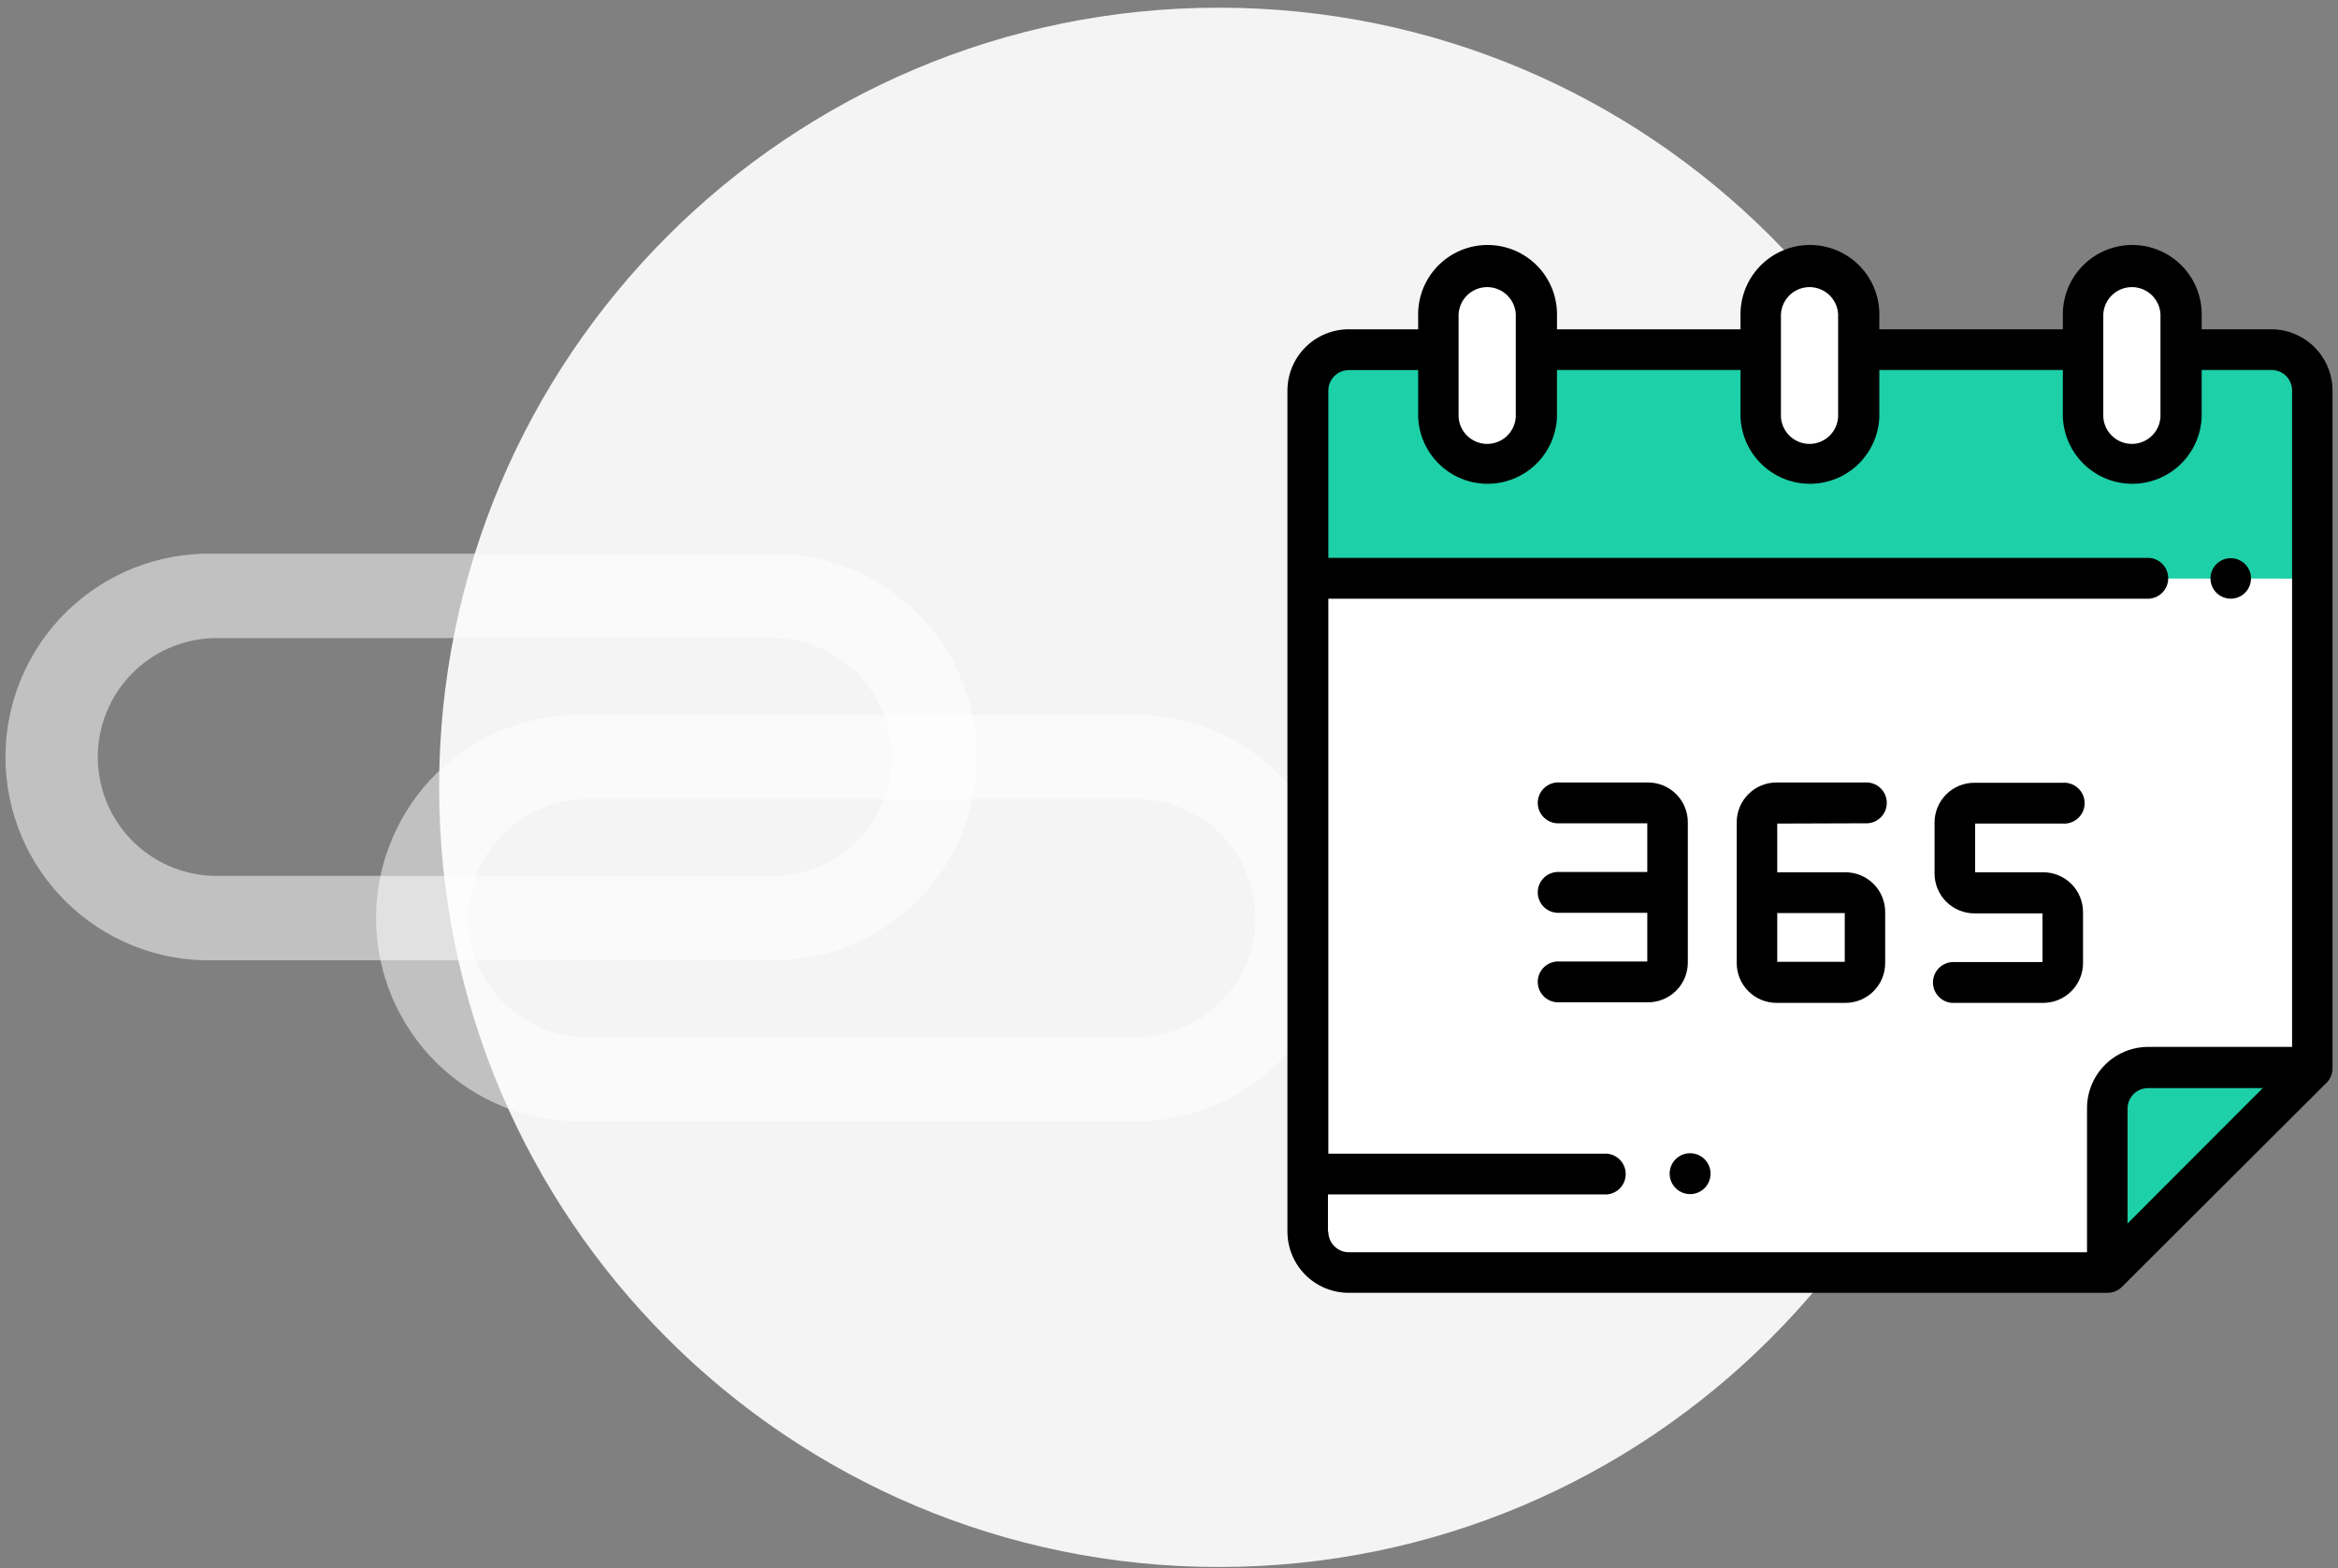 <svg width="240" height="161" viewBox="0 0 240 161" fill="none" xmlns="http://www.w3.org/2000/svg">
    <rect x="0" y="0" width="240" height="161" fill="#808080" stroke="none"/>
    <path d="M125.127 160.889C169.338 160.889 205.177 125.049 205.177 80.839C205.177 36.629 169.338 0.789 125.127 0.789C80.917 0.789 45.077 36.629 45.077 80.839C45.077 125.049 80.917 160.889 125.127 160.889Z" fill="#F4F4F4"/>
    <path opacity="0.51" d="M78.957 98.599H21.897C19.117 98.66 16.354 98.165 13.768 97.143C11.182 96.122 8.826 94.594 6.838 92.649C4.851 90.705 3.272 88.383 2.194 85.82C1.116 83.257 0.56 80.505 0.56 77.724C0.56 74.944 1.116 72.191 2.194 69.628C3.272 67.065 4.851 64.744 6.838 62.799C8.826 60.855 11.182 59.327 13.768 58.305C16.354 57.283 19.117 56.788 21.897 56.849H78.957C81.737 56.788 84.501 57.283 87.087 58.305C89.673 59.327 92.029 60.855 94.016 62.799C96.004 64.744 97.583 67.065 98.661 69.628C99.739 72.191 100.294 74.944 100.294 77.724C100.294 80.505 99.739 83.257 98.661 85.82C97.583 88.383 96.004 90.705 94.016 92.649C92.029 94.594 89.673 96.122 87.087 97.143C84.501 98.165 81.737 98.66 78.957 98.599ZM21.897 65.519C18.721 65.61 15.705 66.936 13.49 69.215C11.276 71.494 10.037 74.546 10.037 77.724C10.037 80.902 11.276 83.955 13.49 86.234C15.705 88.513 18.721 89.838 21.897 89.929H78.957C80.59 89.976 82.214 89.695 83.736 89.103C85.258 88.51 86.645 87.619 87.816 86.481C88.987 85.343 89.918 83.981 90.553 82.477C91.189 80.973 91.517 79.357 91.517 77.724C91.517 76.091 91.189 74.475 90.553 72.971C89.918 71.467 88.987 70.106 87.816 68.968C86.645 67.83 85.258 66.938 83.736 66.346C82.214 65.754 80.59 65.472 78.957 65.519H21.897Z" fill="white"/>
    <path opacity="0.51" d="M117.007 115.139H59.937C57.157 115.2 54.394 114.705 51.808 113.683C49.222 112.662 46.866 111.134 44.878 109.189C42.891 107.245 41.312 104.923 40.234 102.36C39.156 99.797 38.6 97.045 38.6 94.264C38.6 91.484 39.156 88.731 40.234 86.168C41.312 83.606 42.891 81.284 44.878 79.339C46.866 77.395 49.222 75.867 51.808 74.845C54.394 73.823 57.157 73.328 59.937 73.389H117.007C122.465 73.509 127.658 75.76 131.475 79.662C135.293 83.564 137.43 88.806 137.43 94.264C137.43 99.723 135.293 104.964 131.475 108.866C127.658 112.768 122.465 115.02 117.007 115.139ZM59.937 82.059C56.761 82.15 53.745 83.476 51.53 85.755C49.316 88.034 48.077 91.087 48.077 94.264C48.077 97.442 49.316 100.495 51.53 102.774C53.745 105.053 56.761 106.378 59.937 106.469H117.007C120.184 106.378 123.2 105.053 125.414 102.774C127.629 100.495 128.868 97.442 128.868 94.264C128.868 91.087 127.629 88.034 125.414 85.755C123.2 83.476 120.184 82.15 117.007 82.059H59.937Z" fill="white"/>
    <path d="M237.377 40.089C237.377 38.978 236.936 37.912 236.15 37.126C235.364 36.34 234.299 35.899 233.187 35.899H138.437C137.327 35.902 136.263 36.344 135.477 37.129C134.692 37.914 134.25 38.978 134.247 40.089V126.449C134.25 127.559 134.692 128.624 135.477 129.409C136.263 130.194 137.327 130.636 138.437 130.639H216.437L237.327 109.749L237.377 40.089Z" fill="#1DD0A8"/>
    <path d="M134.257 59.379V126.449C134.26 127.559 134.702 128.624 135.487 129.409C136.273 130.194 137.337 130.636 138.447 130.639H216.527L237.377 109.809V59.409L134.257 59.379Z" fill="white"/>
    <path d="M216.337 113.809V130.669L237.337 109.619H220.527C219.417 109.622 218.353 110.064 217.567 110.849C216.782 111.634 216.34 112.699 216.337 113.809Z" fill="#1DD0A8"/>
    <path d="M157.737 35.269V32.549C157.737 31.223 157.211 29.951 156.273 29.013C155.335 28.076 154.063 27.549 152.737 27.549C151.411 27.549 150.139 28.076 149.202 29.013C148.264 29.951 147.737 31.223 147.737 32.549V42.809C147.737 44.135 148.264 45.407 149.202 46.344C150.139 47.282 151.411 47.809 152.737 47.809C154.063 47.809 155.335 47.282 156.273 46.344C157.211 45.407 157.737 44.135 157.737 42.809V35.269Z" fill="white"/>
    <path d="M190.827 35.269V32.549C190.827 31.223 190.301 29.951 189.363 29.013C188.425 28.076 187.153 27.549 185.827 27.549C184.501 27.549 183.229 28.076 182.292 29.013C181.354 29.951 180.827 31.223 180.827 32.549V42.809C180.827 44.135 181.354 45.407 182.292 46.344C183.229 47.282 184.501 47.809 185.827 47.809C187.153 47.809 188.425 47.282 189.363 46.344C190.301 45.407 190.827 44.135 190.827 42.809V35.269Z" fill="white"/>
    <path d="M223.917 35.269V32.549C223.917 31.223 223.391 29.951 222.453 29.013C221.515 28.076 220.243 27.549 218.917 27.549C217.591 27.549 216.319 28.076 215.382 29.013C214.444 29.951 213.917 31.223 213.917 32.549V42.809C213.917 44.135 214.444 45.407 215.382 46.344C216.319 47.282 217.591 47.809 218.917 47.809C220.243 47.809 221.515 47.282 222.453 46.344C223.391 45.407 223.917 44.135 223.917 42.809V35.269Z" fill="white"/>
    <path d="M228.997 61.469C229.478 61.467 229.943 61.299 230.314 60.992C230.685 60.686 230.938 60.261 231.03 59.789C231.122 59.317 231.049 58.828 230.821 58.404C230.593 57.981 230.226 57.649 229.781 57.466C229.337 57.283 228.843 57.259 228.383 57.399C227.923 57.539 227.526 57.835 227.259 58.234C226.992 58.635 226.872 59.114 226.919 59.593C226.966 60.072 227.177 60.519 227.517 60.859C227.911 61.249 228.443 61.468 228.997 61.469Z" fill="black"/>
    <path d="M173.347 118.409C172.817 118.446 172.32 118.683 171.957 119.071C171.594 119.46 171.392 119.972 171.392 120.504C171.392 121.036 171.594 121.548 171.957 121.937C172.32 122.326 172.817 122.563 173.347 122.599C173.635 122.619 173.923 122.58 174.194 122.483C174.466 122.387 174.714 122.236 174.925 122.04C175.135 121.843 175.303 121.605 175.418 121.341C175.533 121.077 175.592 120.792 175.592 120.504C175.592 120.216 175.533 119.931 175.418 119.667C175.303 119.403 175.135 119.166 174.925 118.969C174.714 118.773 174.466 118.621 174.194 118.525C173.923 118.429 173.635 118.389 173.347 118.409Z" fill="black"/>
    <path d="M239.437 109.589V40.089C239.432 38.43 238.773 36.84 237.603 35.664C236.433 34.489 234.846 33.822 233.187 33.809H226.007V32.549C226.043 31.591 225.885 30.635 225.544 29.739C225.202 28.844 224.683 28.026 224.017 27.335C223.352 26.645 222.555 26.096 221.672 25.72C220.79 25.345 219.841 25.152 218.882 25.152C217.923 25.152 216.975 25.345 216.092 25.72C215.21 26.096 214.412 26.645 213.747 27.335C213.082 28.026 212.563 28.844 212.221 29.739C211.879 30.635 211.721 31.591 211.757 32.549V33.809H192.917V32.549C192.953 31.591 192.795 30.635 192.454 29.739C192.112 28.844 191.593 28.026 190.927 27.335C190.262 26.645 189.465 26.096 188.582 25.72C187.7 25.345 186.751 25.152 185.792 25.152C184.833 25.152 183.885 25.345 183.002 25.72C182.12 26.096 181.322 26.645 180.657 27.335C179.992 28.026 179.473 28.844 179.131 29.739C178.789 30.635 178.631 31.591 178.667 32.549V33.809H159.827V32.549C159.863 31.591 159.705 30.635 159.364 29.739C159.022 28.844 158.503 28.026 157.837 27.335C157.172 26.645 156.375 26.096 155.492 25.72C154.61 25.345 153.661 25.152 152.702 25.152C151.743 25.152 150.795 25.345 149.912 25.72C149.03 26.096 148.232 26.645 147.567 27.335C146.902 28.026 146.383 28.844 146.041 29.739C145.699 30.635 145.541 31.591 145.577 32.549V33.809H138.437C136.772 33.814 135.176 34.479 133.999 35.658C132.822 36.836 132.16 38.433 132.157 40.099V126.459C132.16 128.124 132.822 129.719 134 130.897C135.177 132.074 136.773 132.736 138.437 132.739H216.337C216.612 132.74 216.884 132.687 217.138 132.582C217.392 132.477 217.623 132.323 217.817 132.129L238.867 111.129C239.061 110.924 239.211 110.681 239.309 110.417C239.407 110.152 239.451 109.871 239.437 109.589ZM215.907 32.589C215.884 32.189 215.943 31.789 216.079 31.412C216.216 31.036 216.429 30.691 216.704 30.4C216.978 30.109 217.31 29.877 217.678 29.718C218.045 29.559 218.442 29.477 218.842 29.477C219.243 29.477 219.639 29.559 220.007 29.718C220.375 29.877 220.706 30.109 220.981 30.4C221.256 30.691 221.468 31.036 221.605 31.412C221.742 31.789 221.801 32.189 221.777 32.589V42.809C221.734 43.558 221.405 44.261 220.86 44.776C220.314 45.291 219.592 45.577 218.842 45.577C218.092 45.577 217.371 45.291 216.825 44.776C216.279 44.261 215.951 43.558 215.907 42.809V32.589ZM182.817 32.589C182.794 32.189 182.853 31.789 182.989 31.412C183.126 31.036 183.339 30.691 183.614 30.4C183.888 30.109 184.22 29.877 184.588 29.718C184.955 29.559 185.352 29.477 185.752 29.477C186.153 29.477 186.549 29.559 186.917 29.718C187.285 29.877 187.616 30.109 187.891 30.4C188.166 30.691 188.378 31.036 188.515 31.412C188.652 31.789 188.711 32.189 188.687 32.589V42.809C188.644 43.558 188.315 44.261 187.77 44.776C187.224 45.291 186.502 45.577 185.752 45.577C185.002 45.577 184.281 45.291 183.735 44.776C183.189 44.261 182.861 43.558 182.817 42.809V32.549V32.589ZM149.727 32.589C149.704 32.189 149.763 31.789 149.899 31.412C150.036 31.036 150.249 30.691 150.524 30.4C150.798 30.109 151.13 29.877 151.498 29.718C151.865 29.559 152.262 29.477 152.662 29.477C153.063 29.477 153.459 29.559 153.827 29.718C154.195 29.877 154.526 30.109 154.801 30.4C155.076 30.691 155.288 31.036 155.425 31.412C155.562 31.789 155.621 32.189 155.597 32.589V42.809C155.554 43.558 155.225 44.261 154.68 44.776C154.134 45.291 153.412 45.577 152.662 45.577C151.912 45.577 151.191 45.291 150.645 44.776C150.099 44.261 149.771 43.558 149.727 42.809V32.589ZM136.317 126.489V122.639H164.927C165.458 122.602 165.955 122.365 166.318 121.977C166.681 121.588 166.882 121.076 166.882 120.544C166.882 120.012 166.681 119.5 166.318 119.111C165.955 118.722 165.458 118.486 164.927 118.449H136.357V61.469H220.617C221.148 61.432 221.645 61.196 222.008 60.807C222.371 60.418 222.572 59.906 222.572 59.374C222.572 58.842 222.371 58.33 222.008 57.941C221.645 57.552 221.148 57.316 220.617 57.279H136.357V40.089C136.36 39.535 136.581 39.005 136.972 38.614C137.364 38.222 137.894 38.002 138.447 37.999H145.577V42.809C145.646 44.652 146.427 46.397 147.756 47.677C149.085 48.957 150.858 49.672 152.702 49.672C154.547 49.672 156.32 48.957 157.649 47.677C158.977 46.397 159.758 44.652 159.827 42.809V37.989H178.667V42.809C178.736 44.652 179.517 46.397 180.846 47.677C182.175 48.957 183.948 49.672 185.792 49.672C187.637 49.672 189.41 48.957 190.739 47.677C192.067 46.397 192.848 44.652 192.917 42.809V37.989H211.757V42.809C211.826 44.652 212.607 46.397 213.936 47.677C215.265 48.957 217.038 49.672 218.882 49.672C220.727 49.672 222.5 48.957 223.829 47.677C225.157 46.397 225.938 44.652 226.007 42.809V37.989H233.187C233.743 37.989 234.275 38.209 234.669 38.6C235.062 38.992 235.285 39.524 235.287 40.079V107.489H220.527C219.699 107.489 218.878 107.653 218.113 107.97C217.348 108.288 216.653 108.754 216.069 109.342C215.484 109.929 215.022 110.626 214.707 111.393C214.393 112.159 214.233 112.98 214.237 113.809V128.569H138.437C138.162 128.566 137.889 128.509 137.635 128.401C137.381 128.293 137.151 128.137 136.958 127.94C136.765 127.743 136.613 127.51 136.509 127.254C136.406 126.998 136.355 126.725 136.357 126.449L136.317 126.489ZM218.397 125.619V113.809C218.4 113.255 218.621 112.725 219.012 112.334C219.404 111.943 219.934 111.721 220.487 111.719H232.277L218.397 125.619Z" fill="black"/>
    <path d="M173.257 98.889V84.419C173.257 83.883 173.152 83.353 172.947 82.858C172.742 82.363 172.441 81.913 172.062 81.534C171.683 81.155 171.234 80.855 170.739 80.65C170.244 80.445 169.713 80.339 169.177 80.339H160.097C159.81 80.319 159.522 80.359 159.25 80.455C158.979 80.551 158.73 80.702 158.52 80.899C158.309 81.095 158.141 81.333 158.026 81.597C157.912 81.861 157.852 82.146 157.852 82.434C157.852 82.722 157.912 83.007 158.026 83.271C158.141 83.535 158.309 83.773 158.52 83.969C158.73 84.166 158.979 84.317 159.25 84.413C159.522 84.509 159.81 84.549 160.097 84.529H169.097V89.529H160.097C159.81 89.509 159.522 89.549 159.25 89.645C158.979 89.741 158.73 89.892 158.52 90.089C158.309 90.285 158.141 90.523 158.026 90.787C157.912 91.051 157.852 91.336 157.852 91.624C157.852 91.912 157.912 92.197 158.026 92.461C158.141 92.725 158.309 92.963 158.52 93.159C158.73 93.356 158.979 93.507 159.25 93.603C159.522 93.699 159.81 93.739 160.097 93.719H169.097V98.719H160.097C159.81 98.699 159.522 98.739 159.25 98.835C158.979 98.931 158.73 99.082 158.52 99.279C158.309 99.475 158.141 99.713 158.026 99.977C157.912 100.241 157.852 100.526 157.852 100.814C157.852 101.102 157.912 101.387 158.026 101.651C158.141 101.915 158.309 102.153 158.52 102.349C158.73 102.546 158.979 102.697 159.25 102.793C159.522 102.889 159.81 102.929 160.097 102.909H169.177C170.249 102.909 171.278 102.487 172.041 101.735C172.805 100.983 173.242 99.961 173.257 98.889Z" fill="black"/>
    <path d="M191.437 84.529C191.725 84.549 192.013 84.509 192.284 84.413C192.556 84.317 192.804 84.166 193.015 83.969C193.225 83.773 193.393 83.535 193.508 83.271C193.623 83.007 193.682 82.722 193.682 82.434C193.682 82.146 193.623 81.861 193.508 81.597C193.393 81.333 193.225 81.095 193.015 80.899C192.804 80.702 192.556 80.551 192.284 80.455C192.013 80.359 191.725 80.319 191.437 80.339H182.367C181.284 80.339 180.245 80.769 179.479 81.533C178.712 82.298 178.28 83.336 178.277 84.419V98.889C178.28 99.972 178.712 101.01 179.479 101.775C180.245 102.539 181.284 102.969 182.367 102.969H189.437C190.519 102.969 191.557 102.539 192.322 101.774C193.087 101.009 193.517 99.971 193.517 98.889V93.639C193.517 92.557 193.087 91.519 192.322 90.754C191.557 89.989 190.519 89.559 189.437 89.559H182.437V84.559L191.437 84.529ZM186.367 93.749H189.367V98.749H182.437V93.749H186.367Z" fill="black"/>
    <path d="M209.747 89.559H202.747V84.559H211.747C212.035 84.579 212.323 84.54 212.594 84.443C212.866 84.347 213.114 84.196 213.325 83.999C213.535 83.803 213.703 83.565 213.818 83.301C213.933 83.037 213.992 82.752 213.992 82.464C213.992 82.176 213.933 81.891 213.818 81.627C213.703 81.363 213.535 81.126 213.325 80.929C213.114 80.733 212.866 80.581 212.594 80.485C212.323 80.389 212.035 80.349 211.747 80.369H202.667C201.585 80.369 200.547 80.799 199.782 81.564C199.017 82.329 198.587 83.367 198.587 84.449V89.689C198.587 90.772 199.017 91.811 199.782 92.578C200.547 93.344 201.584 93.777 202.667 93.779H209.667V98.779H200.667C200.38 98.759 200.092 98.799 199.82 98.895C199.549 98.991 199.3 99.142 199.09 99.339C198.879 99.535 198.711 99.773 198.596 100.037C198.482 100.301 198.422 100.586 198.422 100.874C198.422 101.162 198.482 101.447 198.596 101.711C198.711 101.975 198.879 102.213 199.09 102.41C199.3 102.606 199.549 102.757 199.82 102.853C200.092 102.95 200.38 102.989 200.667 102.969H209.737C210.82 102.969 211.859 102.54 212.626 101.775C213.393 101.01 213.825 99.972 213.827 98.889V93.639C213.825 92.558 213.394 91.522 212.629 90.757C211.865 89.993 210.829 89.562 209.747 89.559Z" fill="black"/>
</svg>
